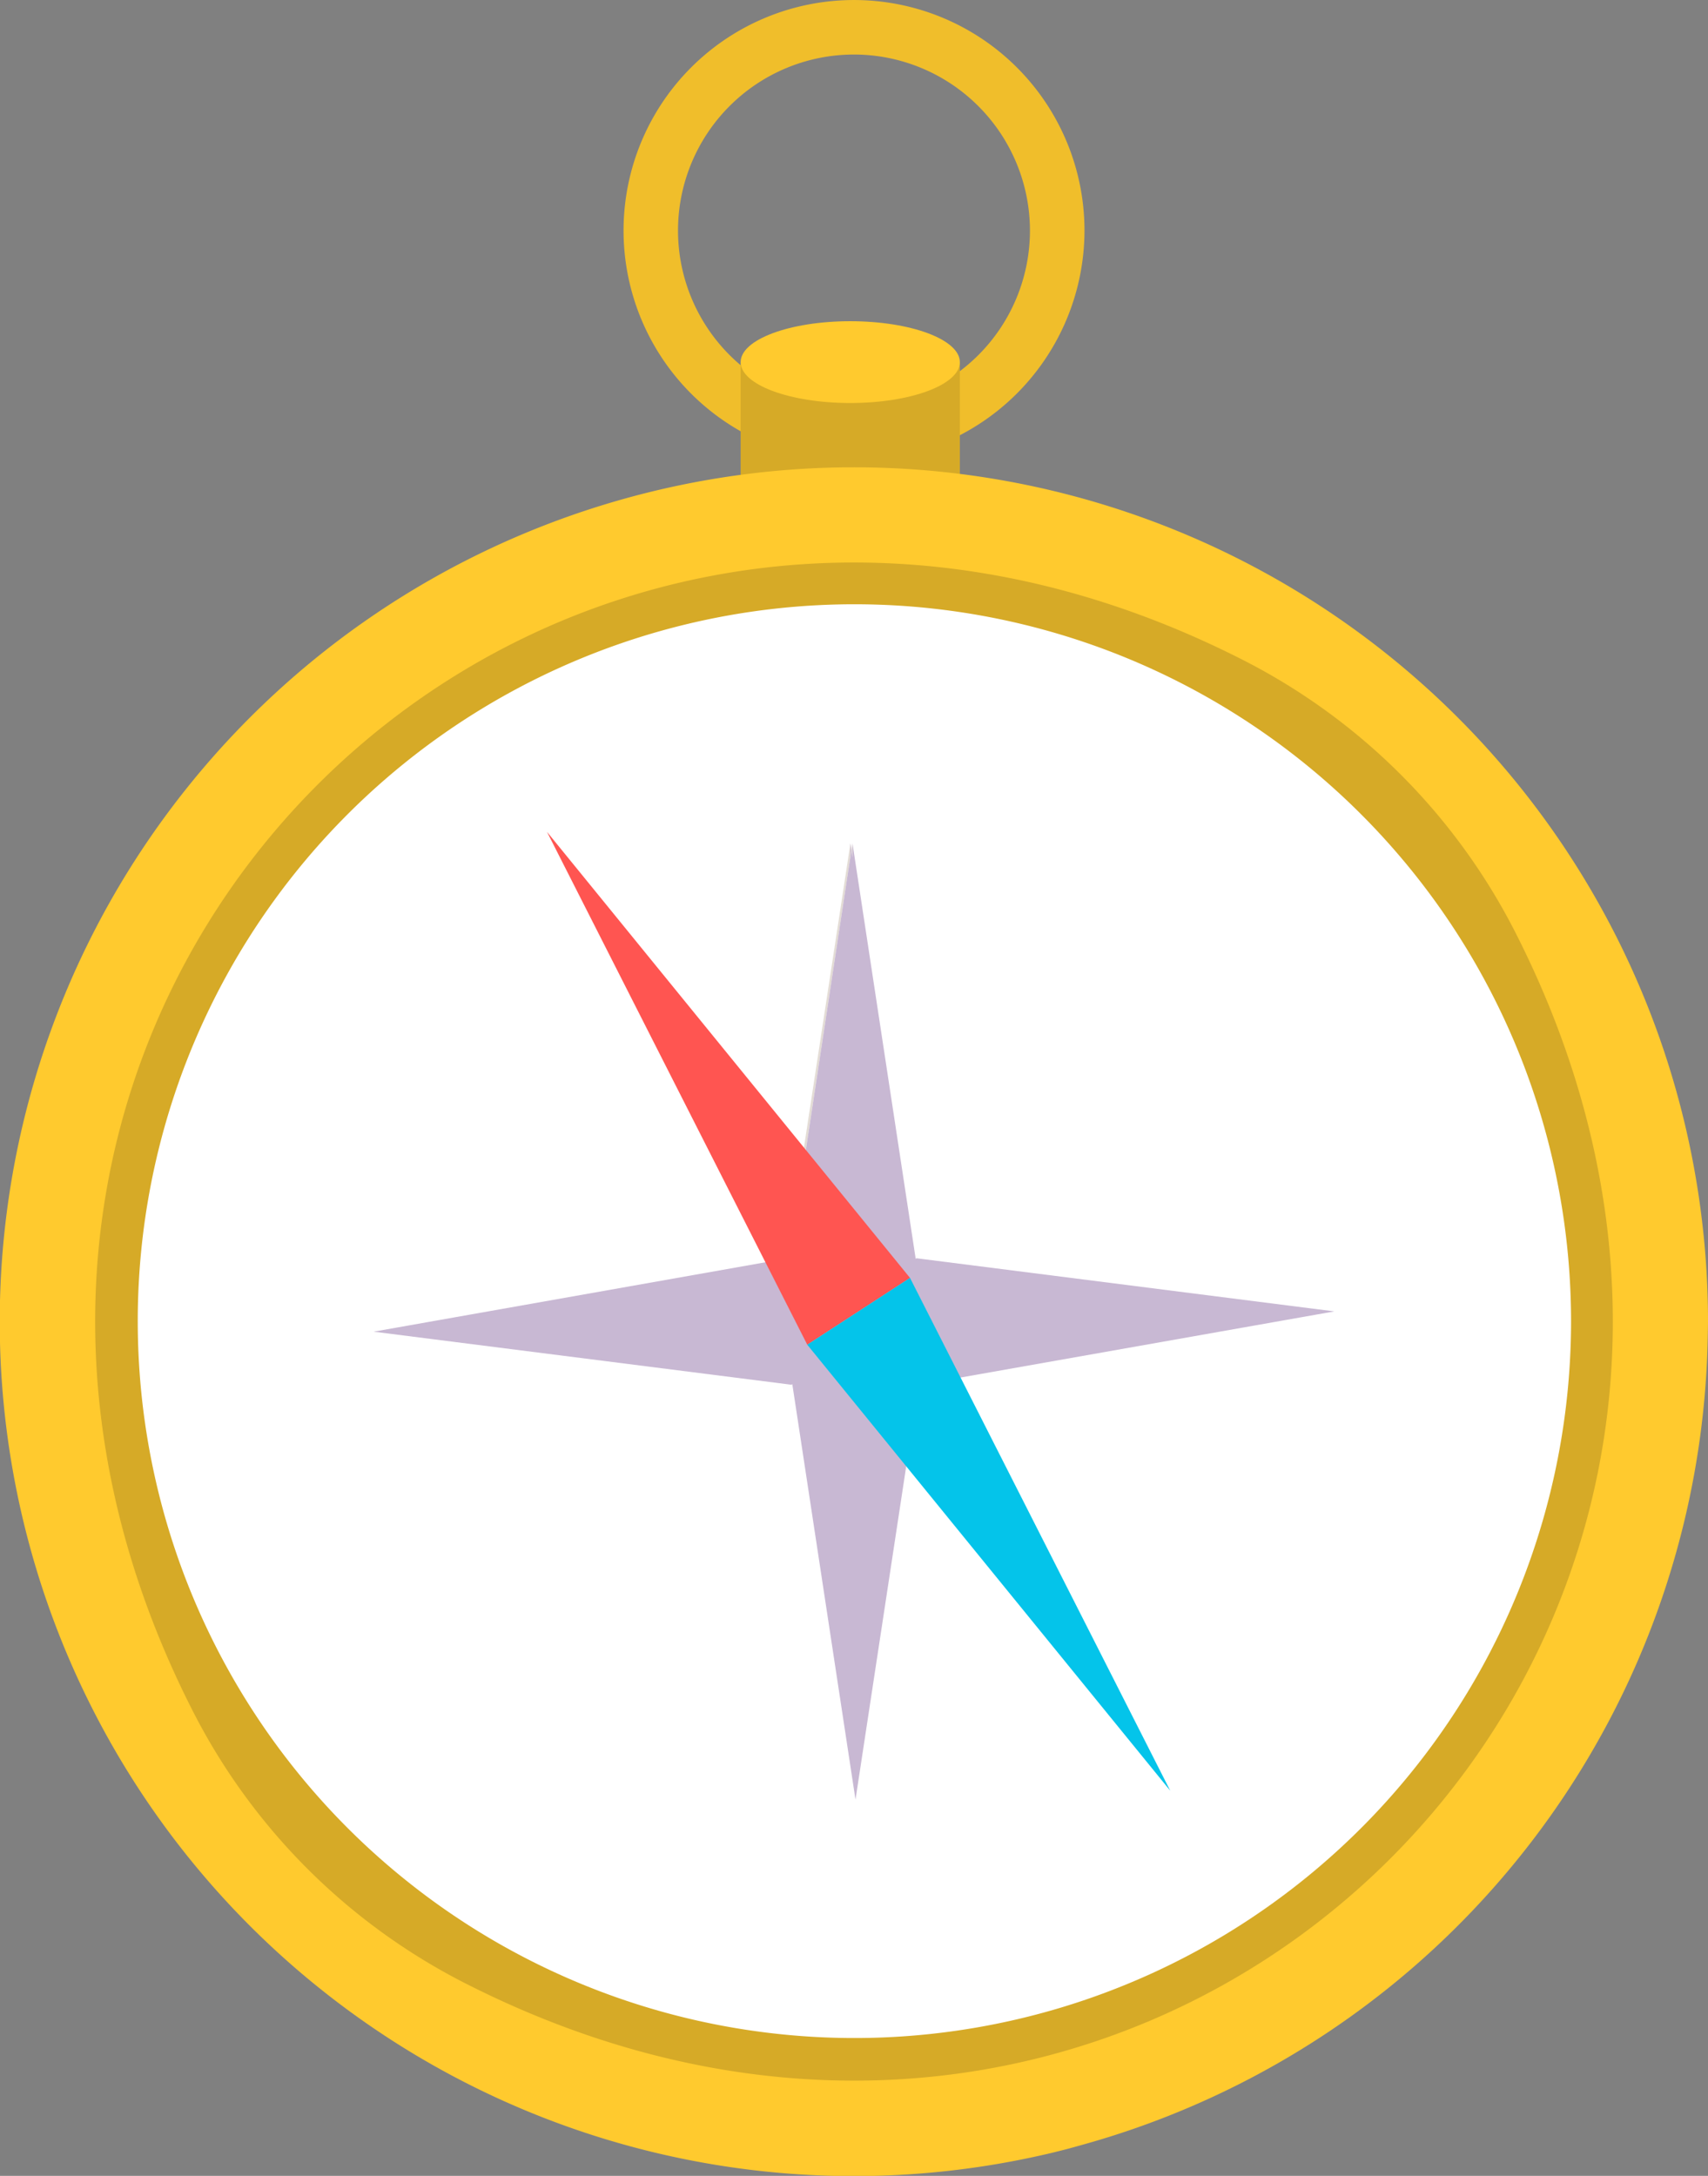 <svg xmlns="http://www.w3.org/2000/svg" xmlns:xlink="http://www.w3.org/1999/xlink" width="93.328" height="118.854" viewBox="0 0 93.328 118.854">
  <rect x="0" y="0" width="93.328" height="118.854" fill="#808080" stroke="none"/>
  <defs>
    <clipPath id="clip-path">
      <rect id="Rectangle_9901" data-name="Rectangle 9901" width="93.328" height="118.854" fill="none"/>
    </clipPath>
    <clipPath id="clip-path-3">
      <rect id="Rectangle_9899" data-name="Rectangle 9899" width="52.496" height="52.246" fill="none"/>
    </clipPath>
  </defs>
  <g id="Groupe_40803" data-name="Groupe 40803" clip-path="url(#clip-path)">
    <g id="Groupe_40802" data-name="Groupe 40802" transform="translate(0 0)">
      <g id="Groupe_40801" data-name="Groupe 40801" clip-path="url(#clip-path)">
        <path id="Tracé_17958" data-name="Tracé 17958" d="M39.82,25.187A12.593,12.593,0,1,1,52.414,12.594,12.608,12.608,0,0,1,39.82,25.187m0-22.208a9.615,9.615,0,1,0,9.614,9.616A9.626,9.626,0,0,0,39.82,2.978" transform="translate(6.844 0)" fill="#f0be2b"/>
        <rect id="Rectangle_9898" data-name="Rectangle 9898" width="11.977" height="7.09" transform="translate(40.471 19.78)" fill="#d6aa27"/>
        <path id="Tracé_17959" data-name="Tracé 17959" d="M44.318,16.255c0,1.234-2.68,2.234-5.988,2.234s-5.989-1-5.989-2.234,2.682-2.234,5.989-2.234,5.988,1,5.988,2.234" transform="translate(8.13 3.525)" fill="#ffca2e"/>
        <path id="Tracé_17960" data-name="Tracé 17960" d="M93.328,66.913c0,.358-.008.707-.015,1.057a46.654,46.654,0,0,1-34.162,44.058c-.358.1-.708.2-1.065.29-.3.075-.588.149-.886.216A46.671,46.671,0,1,1,93.328,66.913" transform="translate(0 5.128)" fill="#ffca2e"/>
        <path id="Tracé_17961" data-name="Tracé 17961" d="M81.72,44.687C101.5,83.4,63,121.9,24.287,102.117A34,34,0,0,1,9.518,87.347c-19.782-38.708,18.721-77.211,57.43-57.431A34.005,34.005,0,0,1,81.72,44.687" transform="translate(1.045 6.173)" fill="#d6aa27"/>
        <path id="Tracé_17962" data-name="Tracé 17962" d="M84.342,65.558A39.159,39.159,0,1,1,60.307,29.415,39.183,39.183,0,0,1,84.342,65.558" transform="translate(1.503 6.631)" fill="#fff"/>
        <g id="Groupe_40800" data-name="Groupe 40800" transform="translate(20.416 46.068)" opacity="0.33">
          <g id="Groupe_40799" data-name="Groupe 40799">
            <g id="Groupe_40798" data-name="Groupe 40798" clip-path="url(#clip-path-3)">
              <path id="Tracé_17963" data-name="Tracé 17963" d="M37.881,37.189l-.05.338L34.489,59.514l-.05-.038-.075.012,3.466-22.675Z" transform="translate(-11.777 -36.813)" fill="#aa9481"/>
              <path id="Tracé_17964" data-name="Tracé 17964" d="M37.512,57.669l-.05.063-.088.088-.075.088-.063.063v-.125l-.063-.063.063-.063v-.325l.163.15Z" transform="translate(-11.07 -31.64)" fill="#aa9481"/>
              <path id="Tracé_17965" data-name="Tracé 17965" d="M37.184,37.189l-.05.338v-.713Z" transform="translate(-11.08 -36.813)" fill="#572678"/>
              <path id="Tracé_17966" data-name="Tracé 17966" d="M37.5,57.669l-.05.063-.088.088-.075.088-.063.063v-.576l.163.15Z" transform="translate(-11.058 -31.64)" fill="#572678"/>
              <path id="Tracé_17967" data-name="Tracé 17967" d="M37.237,37.589l-.063-.4.063-.375Z" transform="translate(-11.07 -36.813)" fill="#aa9481"/>
              <path id="Tracé_17968" data-name="Tracé 17968" d="M37.587,57.731l-.063.063-.15.163-.012.013-.063-.063-.063-.063-.063-.063.063-.063v-.325l.163.15.113.125h.013Z" transform="translate(-11.07 -31.64)" fill="#aa9481"/>
              <path id="Tracé_17969" data-name="Tracé 17969" d="M37.575,57.676l-.063.063-.15.163v.138l-.138-.125.063-.063.075-.088.088-.088.05-.063h.013Z" transform="translate(-11.058 -31.584)" fill="#aa9481"/>
              <path id="Tracé_17970" data-name="Tracé 17970" d="M37.525,57.764l-.15.163v.138l-.138-.125v-.125l-.063-.063.063-.063v-.138l.038-.038Z" transform="translate(-11.07 -31.609)" fill="#aa9481"/>
              <path id="Tracé_17971" data-name="Tracé 17971" d="M45.972,59.476l-.038.038-3.454-22.7v.776l-.063-.4-.05.338L39.027,59.513l-.05-.038-.075.012-22.588,4,22.838,2.9.038-.038,3.454,22.7,3.454-22.7.05.038L68.81,62.379Zm-3.491,3.667v-.125l-.063-.063.063-.063v-.325l.163.15.113.125h.013l.063.063-.063.063-.15.163v.138Z" transform="translate(-16.314 -36.813)" fill="#572678"/>
              <path id="Tracé_17972" data-name="Tracé 17972" d="M37.369,57.593v.451l-.138-.125v-.125l-.038-.038.038-.038Z" transform="translate(-11.065 -31.589)" fill="#572678"/>
              <path id="Tracé_17973" data-name="Tracé 17973" d="M37.387,57.543l-.063.063-.1.113v-.325Z" transform="translate(-11.058 -31.64)" fill="#aa9481"/>
              <path id="Tracé_17974" data-name="Tracé 17974" d="M37.387,57.543h-.163v-.15Z" transform="translate(-11.058 -31.64)" fill="#572678"/>
            </g>
          </g>
        </g>
        <path id="Tracé_17975" data-name="Tracé 17975" d="M43.72,60.675l-5.614,3.65L23.884,36.311Z" transform="translate(6.004 9.129)" fill="#ff5551"/>
        <path id="Tracé_17976" data-name="Tracé 17976" d="M40.863,55.78,55.083,83.794,35.249,59.431Z" transform="translate(8.861 14.023)" fill="#04c4ea"/>
      </g>
    </g>
  </g>
</svg>
